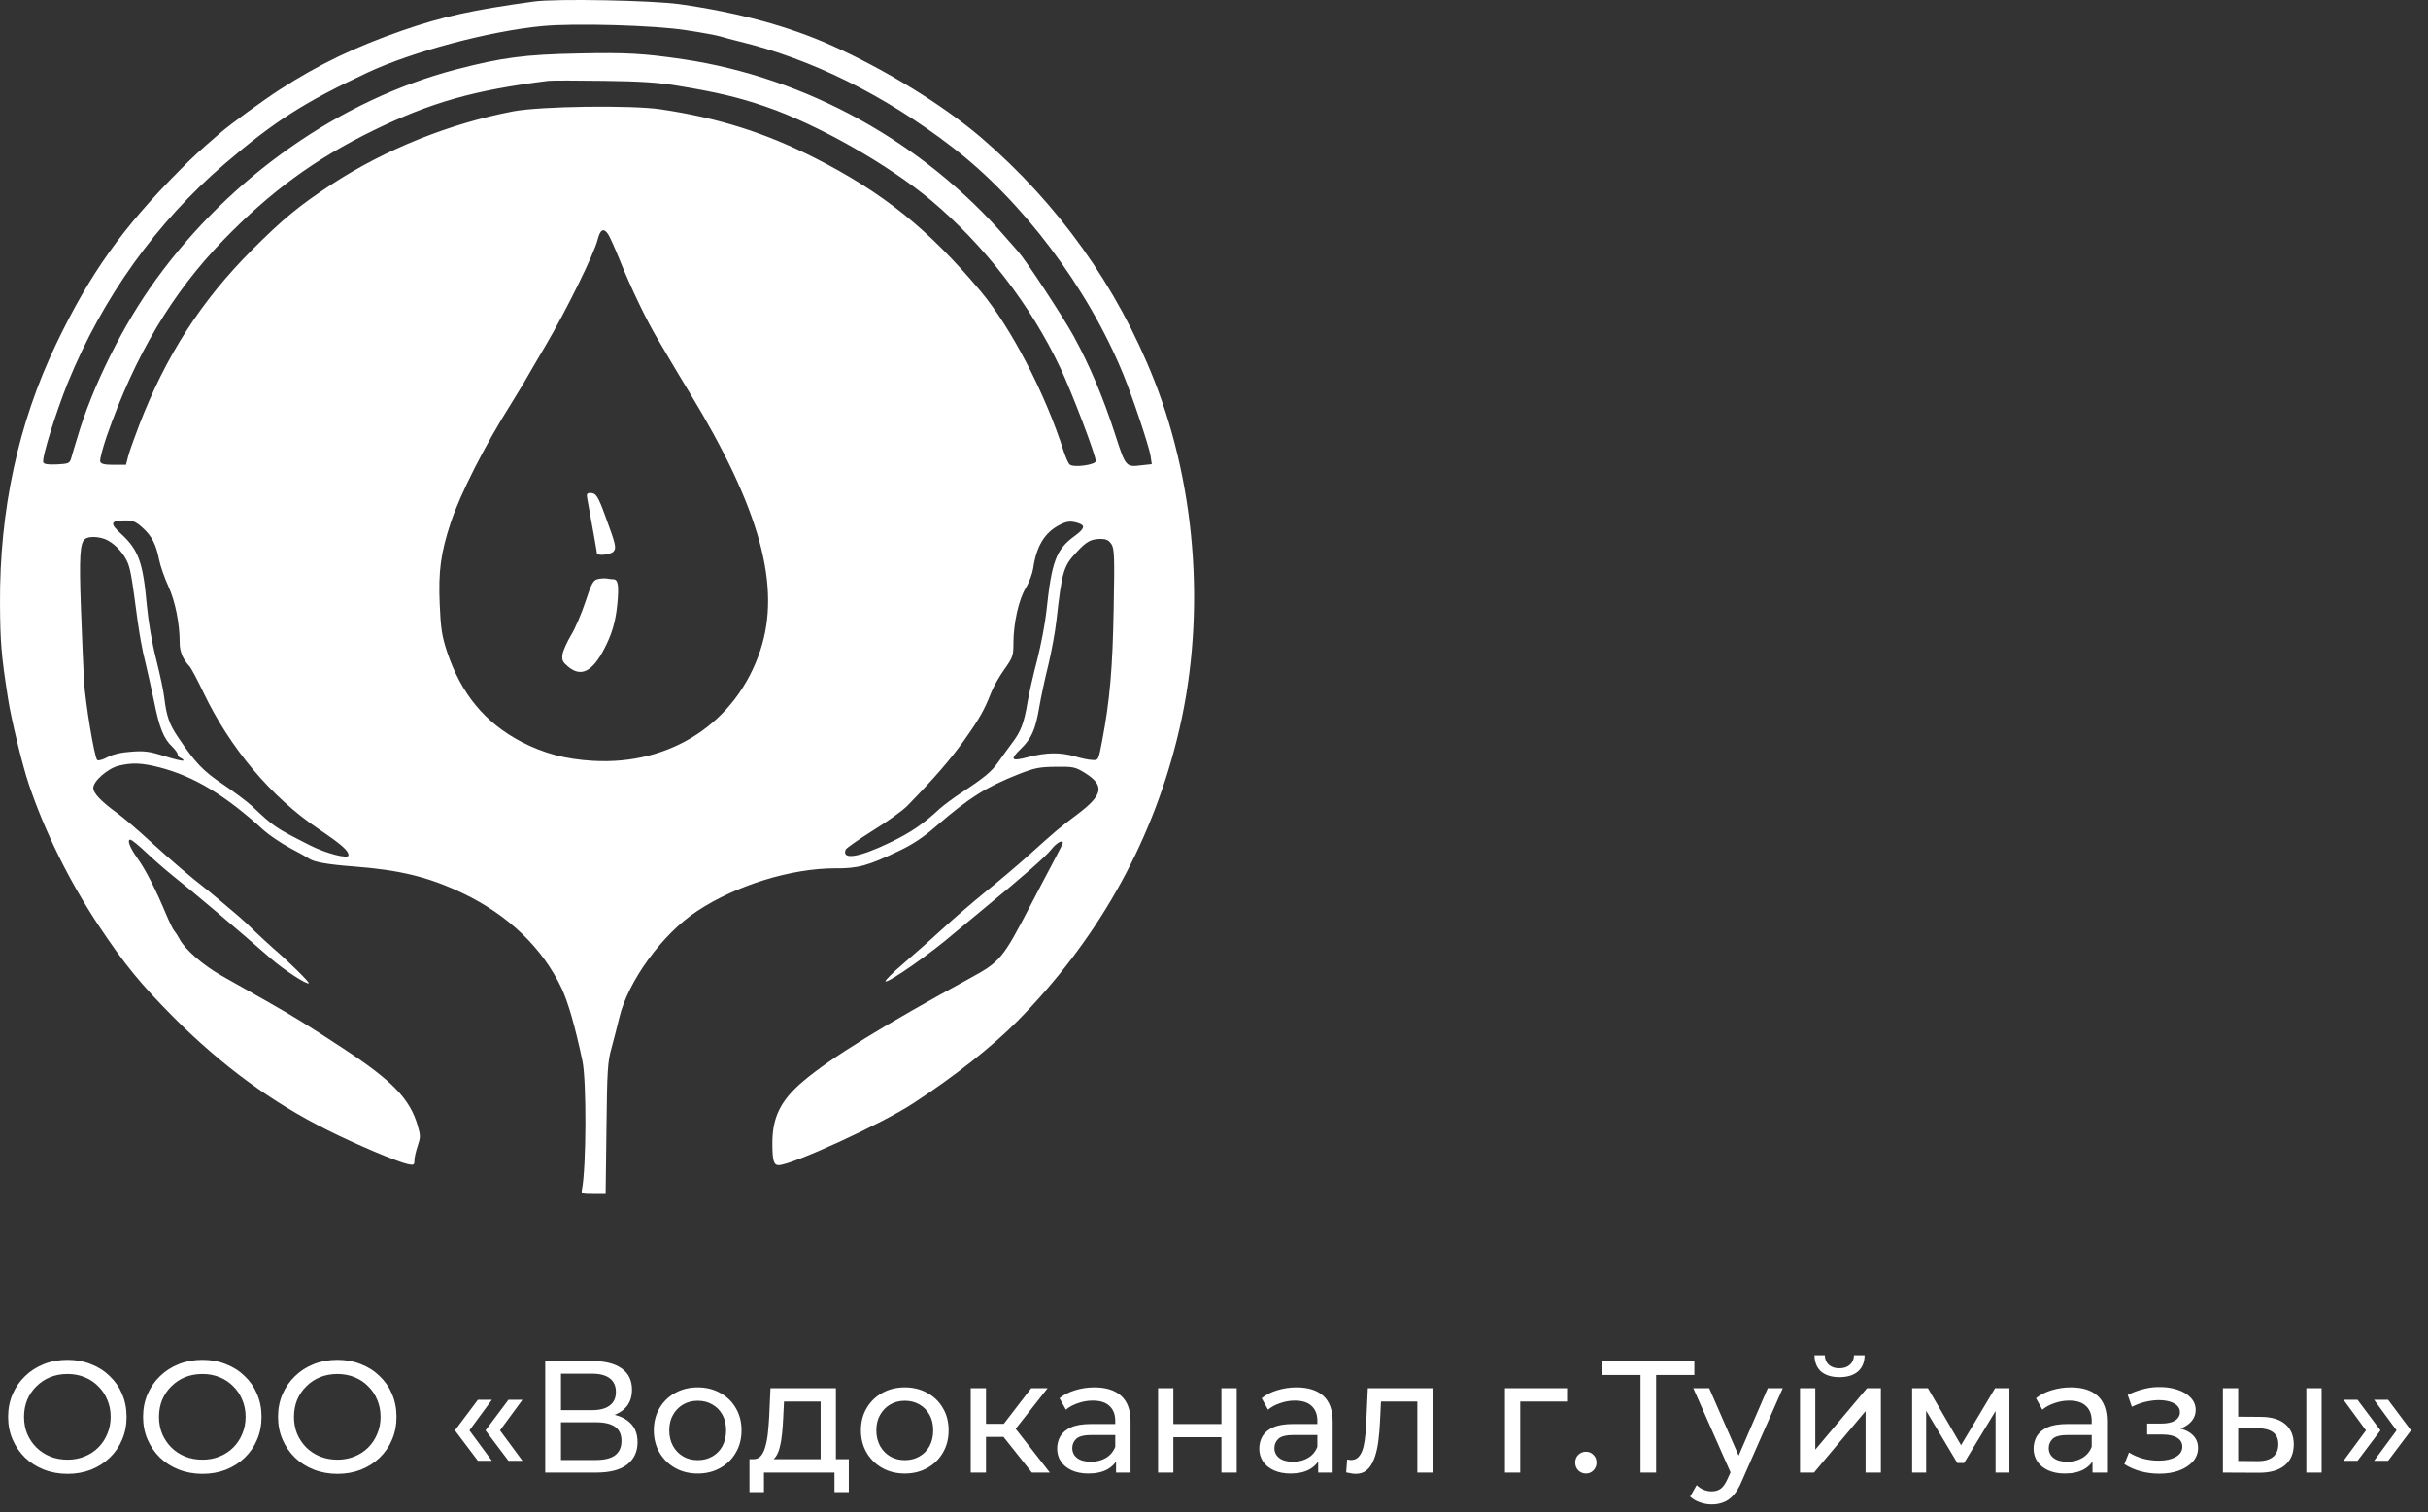 <?xml version="1.0" encoding="UTF-8"?> <svg xmlns="http://www.w3.org/2000/svg" width="183" height="114" viewBox="0 0 183 114" fill="none"><rect x="0" y="0" width="183" height="114" fill="#333333" stroke="none"/> <path d="M5.088 111.096C4.448 111.096 3.852 110.988 3.3 110.772C2.756 110.556 2.284 110.256 1.884 109.872C1.484 109.48 1.172 109.024 0.948 108.504C0.724 107.984 0.612 107.416 0.612 106.8C0.612 106.184 0.724 105.616 0.948 105.096C1.172 104.576 1.484 104.124 1.884 103.74C2.284 103.348 2.756 103.044 3.3 102.828C3.844 102.612 4.44 102.504 5.088 102.504C5.728 102.504 6.316 102.612 6.852 102.828C7.396 103.036 7.868 103.336 8.268 103.728C8.676 104.112 8.988 104.564 9.204 105.084C9.428 105.604 9.54 106.176 9.54 106.8C9.54 107.424 9.428 107.996 9.204 108.516C8.988 109.036 8.676 109.492 8.268 109.884C7.868 110.268 7.396 110.568 6.852 110.784C6.316 110.992 5.728 111.096 5.088 111.096ZM5.088 110.028C5.552 110.028 5.98 109.948 6.372 109.788C6.772 109.628 7.116 109.404 7.404 109.116C7.7 108.82 7.928 108.476 8.088 108.084C8.256 107.692 8.34 107.264 8.34 106.8C8.34 106.336 8.256 105.908 8.088 105.516C7.928 105.124 7.7 104.784 7.404 104.496C7.116 104.2 6.772 103.972 6.372 103.812C5.98 103.652 5.552 103.572 5.088 103.572C4.616 103.572 4.18 103.652 3.78 103.812C3.388 103.972 3.044 104.2 2.748 104.496C2.452 104.784 2.22 105.124 2.052 105.516C1.892 105.908 1.812 106.336 1.812 106.8C1.812 107.264 1.892 107.692 2.052 108.084C2.22 108.476 2.452 108.82 2.748 109.116C3.044 109.404 3.388 109.628 3.78 109.788C4.18 109.948 4.616 110.028 5.088 110.028ZM15.26 111.096C14.62 111.096 14.024 110.988 13.472 110.772C12.928 110.556 12.456 110.256 12.056 109.872C11.656 109.48 11.344 109.024 11.12 108.504C10.896 107.984 10.784 107.416 10.784 106.8C10.784 106.184 10.896 105.616 11.12 105.096C11.344 104.576 11.656 104.124 12.056 103.74C12.456 103.348 12.928 103.044 13.472 102.828C14.016 102.612 14.612 102.504 15.26 102.504C15.9 102.504 16.488 102.612 17.024 102.828C17.568 103.036 18.04 103.336 18.44 103.728C18.848 104.112 19.16 104.564 19.376 105.084C19.6 105.604 19.712 106.176 19.712 106.8C19.712 107.424 19.6 107.996 19.376 108.516C19.16 109.036 18.848 109.492 18.44 109.884C18.04 110.268 17.568 110.568 17.024 110.784C16.488 110.992 15.9 111.096 15.26 111.096ZM15.26 110.028C15.724 110.028 16.152 109.948 16.544 109.788C16.944 109.628 17.288 109.404 17.576 109.116C17.872 108.82 18.1 108.476 18.26 108.084C18.428 107.692 18.512 107.264 18.512 106.8C18.512 106.336 18.428 105.908 18.26 105.516C18.1 105.124 17.872 104.784 17.576 104.496C17.288 104.2 16.944 103.972 16.544 103.812C16.152 103.652 15.724 103.572 15.26 103.572C14.788 103.572 14.352 103.652 13.952 103.812C13.56 103.972 13.216 104.2 12.92 104.496C12.624 104.784 12.392 105.124 12.224 105.516C12.064 105.908 11.984 106.336 11.984 106.8C11.984 107.264 12.064 107.692 12.224 108.084C12.392 108.476 12.624 108.82 12.92 109.116C13.216 109.404 13.56 109.628 13.952 109.788C14.352 109.948 14.788 110.028 15.26 110.028ZM25.432 111.096C24.792 111.096 24.196 110.988 23.644 110.772C23.1 110.556 22.628 110.256 22.228 109.872C21.828 109.48 21.516 109.024 21.292 108.504C21.068 107.984 20.956 107.416 20.956 106.8C20.956 106.184 21.068 105.616 21.292 105.096C21.516 104.576 21.828 104.124 22.228 103.74C22.628 103.348 23.1 103.044 23.644 102.828C24.188 102.612 24.784 102.504 25.432 102.504C26.072 102.504 26.66 102.612 27.196 102.828C27.74 103.036 28.212 103.336 28.612 103.728C29.02 104.112 29.332 104.564 29.548 105.084C29.772 105.604 29.884 106.176 29.884 106.8C29.884 107.424 29.772 107.996 29.548 108.516C29.332 109.036 29.02 109.492 28.612 109.884C28.212 110.268 27.74 110.568 27.196 110.784C26.66 110.992 26.072 111.096 25.432 111.096ZM25.432 110.028C25.896 110.028 26.324 109.948 26.716 109.788C27.116 109.628 27.46 109.404 27.748 109.116C28.044 108.82 28.272 108.476 28.432 108.084C28.6 107.692 28.684 107.264 28.684 106.8C28.684 106.336 28.6 105.908 28.432 105.516C28.272 105.124 28.044 104.784 27.748 104.496C27.46 104.2 27.116 103.972 26.716 103.812C26.324 103.652 25.896 103.572 25.432 103.572C24.96 103.572 24.524 103.652 24.124 103.812C23.732 103.972 23.388 104.2 23.092 104.496C22.796 104.784 22.564 105.124 22.396 105.516C22.236 105.908 22.156 106.336 22.156 106.8C22.156 107.264 22.236 107.692 22.396 108.084C22.564 108.476 22.796 108.82 23.092 109.116C23.388 109.404 23.732 109.628 24.124 109.788C24.524 109.948 24.96 110.028 25.432 110.028ZM36.018 110.112L34.29 107.82L36.018 105.516H37.074L35.382 107.82L37.074 110.112H36.018ZM38.322 110.112L36.594 107.82L38.322 105.516H39.378L37.686 107.82L39.378 110.112H38.322ZM41.093 111V102.6H44.705C45.617 102.6 46.333 102.784 46.853 103.152C47.373 103.52 47.633 104.056 47.633 104.76C47.633 105.448 47.385 105.976 46.889 106.344C46.393 106.704 45.741 106.884 44.933 106.884L45.149 106.524C46.085 106.524 46.801 106.712 47.297 107.088C47.801 107.456 48.053 107.996 48.053 108.708C48.053 109.428 47.789 109.992 47.261 110.4C46.741 110.8 45.965 111 44.933 111H41.093ZM42.281 110.052H44.909C45.549 110.052 46.029 109.936 46.349 109.704C46.677 109.464 46.841 109.1 46.841 108.612C46.841 108.124 46.677 107.768 46.349 107.544C46.029 107.32 45.549 107.208 44.909 107.208H42.281V110.052ZM42.281 106.296H44.621C45.205 106.296 45.649 106.18 45.953 105.948C46.265 105.716 46.421 105.376 46.421 104.928C46.421 104.472 46.265 104.128 45.953 103.896C45.649 103.664 45.205 103.548 44.621 103.548H42.281V106.296ZM52.59 111.072C51.95 111.072 51.382 110.932 50.886 110.652C50.39 110.372 49.998 109.988 49.71 109.5C49.422 109.004 49.278 108.444 49.278 107.82C49.278 107.188 49.422 106.628 49.71 106.14C49.998 105.652 50.39 105.272 50.886 105C51.382 104.72 51.95 104.58 52.59 104.58C53.222 104.58 53.786 104.72 54.282 105C54.786 105.272 55.178 105.652 55.458 106.14C55.746 106.62 55.89 107.18 55.89 107.82C55.89 108.452 55.746 109.012 55.458 109.5C55.178 109.988 54.786 110.372 54.282 110.652C53.786 110.932 53.222 111.072 52.59 111.072ZM52.59 110.064C52.998 110.064 53.362 109.972 53.682 109.788C54.01 109.604 54.266 109.344 54.45 109.008C54.634 108.664 54.726 108.268 54.726 107.82C54.726 107.364 54.634 106.972 54.45 106.644C54.266 106.308 54.01 106.048 53.682 105.864C53.362 105.68 52.998 105.588 52.59 105.588C52.182 105.588 51.818 105.68 51.498 105.864C51.178 106.048 50.922 106.308 50.73 106.644C50.538 106.972 50.442 107.364 50.442 107.82C50.442 108.268 50.538 108.664 50.73 109.008C50.922 109.344 51.178 109.604 51.498 109.788C51.818 109.972 52.182 110.064 52.59 110.064ZM61.851 110.46V105.648H59.091L59.031 106.872C59.015 107.272 58.987 107.66 58.947 108.036C58.915 108.404 58.859 108.744 58.779 109.056C58.707 109.368 58.599 109.624 58.455 109.824C58.311 110.024 58.119 110.148 57.879 110.196L56.739 109.992C56.987 110 57.187 109.92 57.339 109.752C57.491 109.576 57.607 109.336 57.687 109.032C57.775 108.728 57.839 108.384 57.879 108C57.919 107.608 57.951 107.204 57.975 106.788L58.071 104.64H63.003V110.46H61.851ZM56.487 112.476V109.992H63.975V112.476H62.895V111H57.579V112.476H56.487ZM68.199 111.072C67.559 111.072 66.991 110.932 66.495 110.652C65.999 110.372 65.607 109.988 65.319 109.5C65.031 109.004 64.887 108.444 64.887 107.82C64.887 107.188 65.031 106.628 65.319 106.14C65.607 105.652 65.999 105.272 66.495 105C66.991 104.72 67.559 104.58 68.199 104.58C68.831 104.58 69.395 104.72 69.891 105C70.395 105.272 70.787 105.652 71.067 106.14C71.355 106.62 71.499 107.18 71.499 107.82C71.499 108.452 71.355 109.012 71.067 109.5C70.787 109.988 70.395 110.372 69.891 110.652C69.395 110.932 68.831 111.072 68.199 111.072ZM68.199 110.064C68.607 110.064 68.971 109.972 69.291 109.788C69.619 109.604 69.875 109.344 70.059 109.008C70.243 108.664 70.335 108.268 70.335 107.82C70.335 107.364 70.243 106.972 70.059 106.644C69.875 106.308 69.619 106.048 69.291 105.864C68.971 105.68 68.607 105.588 68.199 105.588C67.791 105.588 67.427 105.68 67.107 105.864C66.787 106.048 66.531 106.308 66.339 106.644C66.147 106.972 66.051 107.364 66.051 107.82C66.051 108.268 66.147 108.664 66.339 109.008C66.531 109.344 66.787 109.604 67.107 109.788C67.427 109.972 67.791 110.064 68.199 110.064ZM77.771 111L75.311 107.904L76.259 107.328L79.127 111H77.771ZM73.163 111V104.64H74.315V111H73.163ZM73.967 108.312V107.328H76.067V108.312H73.967ZM76.355 107.952L75.287 107.808L77.723 104.64H78.959L76.355 107.952ZM84.118 111V109.656L84.058 109.404V107.112C84.058 106.624 83.914 106.248 83.626 105.984C83.346 105.712 82.922 105.576 82.354 105.576C81.978 105.576 81.61 105.64 81.25 105.768C80.89 105.888 80.586 106.052 80.338 106.26L79.858 105.396C80.186 105.132 80.578 104.932 81.034 104.796C81.498 104.652 81.982 104.58 82.486 104.58C83.358 104.58 84.03 104.792 84.502 105.216C84.974 105.64 85.21 106.288 85.21 107.16V111H84.118ZM82.03 111.072C81.558 111.072 81.142 110.992 80.782 110.832C80.43 110.672 80.158 110.452 79.966 110.172C79.774 109.884 79.678 109.56 79.678 109.2C79.678 108.856 79.758 108.544 79.918 108.264C80.086 107.984 80.354 107.76 80.722 107.592C81.098 107.424 81.602 107.34 82.234 107.34H84.25V108.168H82.282C81.706 108.168 81.318 108.264 81.118 108.456C80.918 108.648 80.818 108.88 80.818 109.152C80.818 109.464 80.942 109.716 81.19 109.908C81.438 110.092 81.782 110.184 82.222 110.184C82.654 110.184 83.03 110.088 83.35 109.896C83.678 109.704 83.914 109.424 84.058 109.056L84.286 109.848C84.134 110.224 83.866 110.524 83.482 110.748C83.098 110.964 82.614 111.072 82.03 111.072ZM87.284 111V104.64H88.436V107.34H92.06V104.64H93.212V111H92.06V108.336H88.436V111H87.284ZM99.352 111V109.656L99.292 109.404V107.112C99.292 106.624 99.148 106.248 98.86 105.984C98.58 105.712 98.156 105.576 97.588 105.576C97.212 105.576 96.844 105.64 96.484 105.768C96.124 105.888 95.82 106.052 95.572 106.26L95.092 105.396C95.42 105.132 95.812 104.932 96.268 104.796C96.732 104.652 97.216 104.58 97.72 104.58C98.592 104.58 99.264 104.792 99.736 105.216C100.208 105.64 100.444 106.288 100.444 107.16V111H99.352ZM97.264 111.072C96.792 111.072 96.376 110.992 96.016 110.832C95.664 110.672 95.392 110.452 95.2 110.172C95.008 109.884 94.912 109.56 94.912 109.2C94.912 108.856 94.992 108.544 95.152 108.264C95.32 107.984 95.588 107.76 95.956 107.592C96.332 107.424 96.836 107.34 97.468 107.34H99.484V108.168H97.516C96.94 108.168 96.552 108.264 96.352 108.456C96.152 108.648 96.052 108.88 96.052 109.152C96.052 109.464 96.176 109.716 96.424 109.908C96.672 110.092 97.016 110.184 97.456 110.184C97.888 110.184 98.264 110.088 98.584 109.896C98.912 109.704 99.148 109.424 99.292 109.056L99.52 109.848C99.368 110.224 99.1 110.524 98.716 110.748C98.332 110.964 97.848 111.072 97.264 111.072ZM101.462 110.988L101.534 110.016C101.59 110.024 101.642 110.032 101.69 110.04C101.738 110.048 101.782 110.052 101.822 110.052C102.078 110.052 102.278 109.964 102.422 109.788C102.574 109.612 102.686 109.38 102.758 109.092C102.83 108.796 102.882 108.464 102.914 108.096C102.946 107.728 102.97 107.36 102.986 106.992L103.094 104.64H107.978V111H106.826V105.312L107.102 105.648H103.838L104.102 105.3L104.018 107.064C103.994 107.624 103.95 108.148 103.886 108.636C103.822 109.124 103.722 109.552 103.586 109.92C103.458 110.288 103.278 110.576 103.046 110.784C102.822 110.992 102.53 111.096 102.17 111.096C102.066 111.096 101.954 111.084 101.834 111.06C101.722 111.044 101.598 111.02 101.462 110.988ZM113.429 111V104.64H118.109V105.648H114.305L114.581 105.384V111H113.429ZM119.54 111.072C119.316 111.072 119.124 110.996 118.964 110.844C118.804 110.684 118.724 110.484 118.724 110.244C118.724 110.004 118.804 109.808 118.964 109.656C119.124 109.504 119.316 109.428 119.54 109.428C119.756 109.428 119.94 109.504 120.092 109.656C120.252 109.808 120.332 110.004 120.332 110.244C120.332 110.484 120.252 110.684 120.092 110.844C119.94 110.996 119.756 111.072 119.54 111.072ZM123.648 111V103.332L123.948 103.644H120.78V102.6H127.704V103.644H124.536L124.824 103.332V111H123.648ZM129.016 113.4C128.712 113.4 128.416 113.348 128.128 113.244C127.84 113.148 127.592 113.004 127.384 112.812L127.876 111.948C128.036 112.1 128.212 112.216 128.404 112.296C128.596 112.376 128.8 112.416 129.016 112.416C129.296 112.416 129.528 112.344 129.712 112.2C129.896 112.056 130.068 111.8 130.228 111.432L130.624 110.556L130.744 110.412L133.24 104.64H134.368L131.284 111.636C131.1 112.084 130.892 112.436 130.66 112.692C130.436 112.948 130.188 113.128 129.916 113.232C129.644 113.344 129.344 113.4 129.016 113.4ZM130.528 111.204L127.624 104.64H128.824L131.296 110.304L130.528 111.204ZM135.667 111V104.64H136.819V109.272L140.719 104.64H141.763V111H140.611V106.368L136.723 111H135.667ZM138.643 103.812C138.059 103.812 137.599 103.672 137.263 103.392C136.935 103.104 136.767 102.692 136.759 102.156H137.539C137.547 102.46 137.647 102.7 137.839 102.876C138.039 103.052 138.303 103.14 138.631 103.14C138.959 103.14 139.223 103.052 139.423 102.876C139.623 102.7 139.727 102.46 139.735 102.156H140.539C140.531 102.692 140.359 103.104 140.023 103.392C139.687 103.672 139.227 103.812 138.643 103.812ZM144.119 111V104.64H145.307L148.043 109.344H147.563L150.371 104.64H151.451V111H150.407V105.936L150.599 106.044L148.031 110.28H147.527L144.947 105.96L145.175 105.912V111H144.119ZM157.714 111V109.656L157.654 109.404V107.112C157.654 106.624 157.51 106.248 157.222 105.984C156.942 105.712 156.518 105.576 155.95 105.576C155.574 105.576 155.206 105.64 154.846 105.768C154.486 105.888 154.182 106.052 153.934 106.26L153.454 105.396C153.782 105.132 154.174 104.932 154.63 104.796C155.094 104.652 155.578 104.58 156.082 104.58C156.954 104.58 157.626 104.792 158.098 105.216C158.57 105.64 158.806 106.288 158.806 107.16V111H157.714ZM155.626 111.072C155.154 111.072 154.738 110.992 154.378 110.832C154.026 110.672 153.754 110.452 153.562 110.172C153.37 109.884 153.274 109.56 153.274 109.2C153.274 108.856 153.354 108.544 153.514 108.264C153.682 107.984 153.95 107.76 154.318 107.592C154.694 107.424 155.198 107.34 155.83 107.34H157.846V108.168H155.878C155.302 108.168 154.914 108.264 154.714 108.456C154.514 108.648 154.414 108.88 154.414 109.152C154.414 109.464 154.538 109.716 154.786 109.908C155.034 110.092 155.378 110.184 155.818 110.184C156.25 110.184 156.626 110.088 156.946 109.896C157.274 109.704 157.51 109.424 157.654 109.056L157.882 109.848C157.73 110.224 157.462 110.524 157.078 110.748C156.694 110.964 156.21 111.072 155.626 111.072ZM162.755 111.084C162.275 111.084 161.803 111.024 161.339 110.904C160.883 110.776 160.475 110.596 160.115 110.364L160.463 109.488C160.767 109.68 161.115 109.832 161.507 109.944C161.899 110.048 162.295 110.1 162.695 110.1C163.063 110.1 163.379 110.056 163.643 109.968C163.915 109.88 164.123 109.76 164.267 109.608C164.411 109.448 164.483 109.264 164.483 109.056C164.483 108.76 164.351 108.532 164.087 108.372C163.823 108.212 163.455 108.132 162.983 108.132H161.831V107.304H162.911C163.191 107.304 163.435 107.272 163.643 107.208C163.851 107.144 164.011 107.048 164.123 106.92C164.243 106.784 164.303 106.628 164.303 106.452C164.303 106.26 164.235 106.096 164.099 105.96C163.963 105.824 163.771 105.72 163.523 105.648C163.283 105.576 162.999 105.54 162.671 105.54C162.351 105.548 162.023 105.592 161.687 105.672C161.359 105.752 161.023 105.876 160.679 106.044L160.367 105.144C160.751 104.96 161.127 104.82 161.495 104.724C161.871 104.62 162.243 104.564 162.611 104.556C163.163 104.54 163.655 104.604 164.087 104.748C164.519 104.884 164.859 105.084 165.107 105.348C165.363 105.612 165.491 105.924 165.491 106.284C165.491 106.588 165.395 106.86 165.203 107.1C165.011 107.332 164.755 107.516 164.435 107.652C164.115 107.788 163.747 107.856 163.331 107.856L163.379 107.58C164.091 107.58 164.651 107.72 165.059 108C165.467 108.28 165.671 108.66 165.671 109.14C165.671 109.524 165.543 109.864 165.287 110.16C165.031 110.448 164.683 110.676 164.243 110.844C163.811 111.004 163.315 111.084 162.755 111.084ZM173.83 111V104.64H174.982V111H173.83ZM170.41 106.8C171.218 106.808 171.83 106.992 172.246 107.352C172.67 107.712 172.882 108.22 172.882 108.876C172.882 109.564 172.65 110.096 172.186 110.472C171.73 110.84 171.074 111.02 170.218 111.012L167.542 111V104.64H168.694V106.788L170.41 106.8ZM170.134 110.136C170.646 110.144 171.038 110.04 171.31 109.824C171.582 109.608 171.718 109.288 171.718 108.864C171.718 108.448 171.582 108.144 171.31 107.952C171.046 107.76 170.654 107.66 170.134 107.652L168.694 107.628V110.124L170.134 110.136ZM177.69 110.112H176.634L178.326 107.82L176.634 105.516H177.69L179.418 107.82L177.69 110.112ZM179.994 110.112H178.938L180.63 107.82L178.938 105.516H179.994L181.722 107.82L179.994 110.112Z" fill="white"></path> <path d="M40.232 0.117C35.593 0.754 33.359 1.25 30.349 2.291C26.811 3.517 24.019 4.853 21.071 6.762C19.845 7.554 17.347 9.371 16.618 10.007C15.035 11.374 14.601 11.762 13.546 12.833C9.233 17.165 6.766 20.643 4.237 25.922C1.382 31.869 -0.045 38.468 0.001 45.517C0.017 48.373 0.094 49.398 0.606 52.659C0.839 54.18 1.677 57.643 2.158 59.071C3.352 62.642 5.214 66.415 7.417 69.738C9.388 72.703 10.598 74.178 13.143 76.74C16.758 80.358 20.512 83.106 24.686 85.187C26.997 86.336 29.868 87.547 30.737 87.749C31.187 87.842 31.233 87.811 31.233 87.485C31.233 87.267 31.342 86.786 31.481 86.382C31.699 85.73 31.699 85.591 31.481 84.845C30.892 82.827 29.589 81.476 25.88 79.038C23.041 77.175 22.219 76.678 20.047 75.436C18.992 74.846 17.487 73.992 16.695 73.542C15.252 72.719 13.934 71.555 13.53 70.778C13.406 70.545 13.236 70.281 13.143 70.173C13.034 70.064 12.739 69.443 12.46 68.775C11.746 67.067 10.986 65.577 10.381 64.723C9.776 63.884 9.558 63.294 9.822 63.294C9.931 63.294 10.474 63.745 11.032 64.272C11.607 64.816 12.568 65.654 13.158 66.12C14.554 67.223 17.875 70.033 20.45 72.284C21.443 73.138 23.134 74.241 23.274 74.116C23.336 74.039 21.784 72.502 20.605 71.492C20.186 71.12 19.566 70.545 19.209 70.204C18.868 69.862 18.34 69.365 18.045 69.117C17.285 68.465 15.703 67.129 15.408 66.912C14.43 66.167 12.894 64.847 11.358 63.45C10.381 62.549 9.233 61.571 8.814 61.276C7.635 60.422 7.029 59.785 7.029 59.397C7.029 58.885 8.1 57.938 8.938 57.72C9.946 57.472 10.691 57.503 12.025 57.845C14.616 58.512 16.99 59.941 19.907 62.611C20.295 62.953 21.164 63.543 21.846 63.915C22.529 64.272 23.165 64.63 23.243 64.692C23.615 64.971 24.639 65.158 26.656 65.313C30.132 65.577 32.304 66.105 34.879 67.331C38.293 68.962 40.884 71.446 42.327 74.489C42.823 75.56 43.335 77.315 43.894 79.954C44.219 81.476 44.188 88.044 43.862 89.658C43.8 89.984 43.847 90 44.716 90H45.647L45.709 85.063C45.755 80.653 45.802 80.016 46.097 78.976C46.267 78.34 46.531 77.33 46.671 76.74C47.307 73.992 49.929 70.39 52.535 68.682C55.483 66.726 59.642 65.453 62.931 65.453C64.668 65.468 65.398 65.266 67.74 64.148C68.795 63.651 69.618 63.108 70.657 62.192C73.062 60.127 74.303 59.335 76.77 58.357C77.996 57.876 78.337 57.813 79.579 57.798C80.882 57.782 81.037 57.813 81.751 58.248C83.287 59.211 83.162 59.91 81.177 61.4C79.78 62.456 79.718 62.502 77.422 64.567C76.584 65.313 75.157 66.524 74.241 67.254C73.326 67.999 71.914 69.21 71.107 69.955C70.3 70.701 68.951 71.896 68.113 72.61C67.275 73.325 66.654 73.946 66.747 73.977C67.011 74.07 70.3 71.756 71.883 70.374C72.1 70.188 73.078 69.381 74.055 68.573C77.205 65.981 78.787 64.599 79.253 64.009C79.641 63.527 80.106 63.263 80.106 63.543C80.106 63.589 79.811 64.164 79.47 64.816C79.113 65.468 78.275 67.098 77.577 68.418C75.591 72.238 75.374 72.502 73.124 73.728C66.577 77.299 62.651 79.721 60.588 81.46C58.835 82.92 58.199 84.224 58.214 86.227C58.214 87.469 58.323 87.826 58.679 87.826C59.688 87.826 66.515 84.69 68.826 83.168C71.96 81.119 74.753 78.914 76.662 76.989C82.62 70.949 86.684 63.807 88.701 55.748C90.905 47.007 90.284 37.039 86.995 28.67C84.202 21.59 79.765 15.364 73.962 10.38C71.092 7.927 66.732 5.241 62.636 3.409C59.44 1.98 55.623 0.94 51.248 0.319C49.184 0.024 41.83 -0.116 40.232 0.117ZM51.713 2.275C52.861 2.446 54.025 2.663 54.273 2.741C54.537 2.819 55.158 2.989 55.67 3.114C61.147 4.433 66.67 7.166 71.759 11.079C77.065 15.147 81.999 21.699 84.668 28.235C85.412 30.068 86.591 33.608 86.716 34.353L86.809 34.989L86.079 35.067C84.838 35.222 84.854 35.238 84.016 32.645C83.116 29.881 82.123 27.537 80.928 25.348C80.106 23.857 77.329 19.618 76.739 18.966C76.584 18.795 76.196 18.329 75.855 17.957C69.618 10.737 60.79 5.846 51.48 4.464C48.517 4.03 47.229 3.952 43.614 4.03C39.534 4.107 37.827 4.34 34.352 5.241C25.648 7.523 17.378 13.315 11.762 21.062C9.279 24.462 6.936 29.183 5.819 33.018C5.618 33.654 5.416 34.353 5.354 34.57C5.245 34.927 5.152 34.959 4.299 35.005C3.616 35.036 3.321 34.989 3.259 34.85C3.135 34.524 4.206 31.092 5.121 28.826C7.728 22.444 11.793 16.761 16.897 12.383C20.683 9.138 22.901 7.725 27.696 5.474C31.047 3.905 36.834 2.353 40.868 1.965C43.319 1.732 49.308 1.902 51.713 2.275ZM51.015 6.452C53.978 6.933 55.732 7.352 57.702 8.035C61.581 9.355 66.98 12.414 70.192 15.116C74.195 18.485 77.701 23.019 79.92 27.739C80.82 29.648 82.588 34.306 82.588 34.757C82.588 35.036 80.928 35.269 80.633 35.021C80.525 34.943 80.339 34.508 80.184 34.058C78.787 29.648 76.181 24.649 73.869 21.901C69.959 17.258 66.577 14.541 61.472 11.933C57.687 10.007 54.165 8.889 49.774 8.237C47.555 7.911 40.728 8.004 38.681 8.393C33.886 9.309 29.046 11.249 24.981 13.905C22.545 15.504 21.334 16.497 18.961 18.873C15.159 22.692 12.491 26.823 10.474 32.086C10.133 32.987 9.76 34.011 9.667 34.368L9.496 35.036H8.565C7.883 35.036 7.619 34.974 7.557 34.803C7.495 34.679 7.728 33.825 8.038 32.893C10.179 26.776 12.972 22.087 16.835 18.097C20.372 14.448 23.724 11.995 28.13 9.837C32.49 7.709 35.733 6.793 41.318 6.095C41.613 6.064 43.506 6.064 45.507 6.095C48.176 6.126 49.65 6.219 51.015 6.452ZM45.849 17.677C45.973 17.879 46.345 18.702 46.671 19.51C47.54 21.683 48.765 24.23 49.619 25.642C50.022 26.326 50.472 27.087 50.627 27.351C50.767 27.599 51.387 28.624 51.977 29.602C57.299 38.359 58.897 44.228 57.299 49.041C55.499 54.46 50.565 57.705 44.669 57.348C42.606 57.224 40.992 56.789 39.332 55.935C36.555 54.491 34.74 52.286 33.685 49.103C33.297 47.908 33.219 47.349 33.142 45.563C33.033 43.048 33.219 41.697 33.964 39.415C34.678 37.256 36.555 33.545 38.556 30.378C38.898 29.819 39.301 29.151 39.456 28.903C39.596 28.639 40.341 27.381 41.085 26.108C42.683 23.407 44.778 19.137 45.042 18.066C45.243 17.274 45.507 17.149 45.849 17.677ZM10.738 39.772C11.451 40.408 11.762 41.045 11.994 42.194C12.087 42.66 12.398 43.56 12.693 44.197C13.22 45.361 13.546 47.023 13.546 48.482C13.546 49.134 13.794 49.709 14.291 50.237C14.399 50.345 14.88 51.246 15.346 52.224C17.332 56.385 20.45 60.096 23.988 62.471C25.756 63.667 26.268 64.117 26.268 64.474C26.268 64.769 24.577 64.335 23.352 63.714C20.698 62.363 20.698 62.363 18.976 60.748C18.588 60.391 17.611 59.661 16.804 59.118C15.315 58.124 14.694 57.472 13.437 55.593C12.77 54.615 12.553 54.01 12.382 52.597C12.336 52.131 12.056 50.827 11.777 49.724C11.451 48.451 11.188 46.898 11.063 45.594C10.784 42.411 10.443 41.464 9.155 40.269C8.24 39.446 8.302 39.228 9.465 39.228C10.008 39.228 10.241 39.321 10.738 39.772ZM81.316 39.446C81.813 39.616 81.735 39.865 80.99 40.408C79.594 41.433 79.268 42.287 78.865 46.106C78.772 46.976 78.461 48.591 78.182 49.709C77.887 50.811 77.561 52.255 77.453 52.892C77.189 54.506 76.941 55.158 76.243 56.059C75.917 56.494 75.467 57.13 75.219 57.472C74.738 58.155 74.226 58.59 72.504 59.723C71.868 60.142 71.138 60.686 70.874 60.919C69.602 62.099 68.671 62.751 67.011 63.543C64.746 64.63 63.427 64.847 63.737 64.04C63.784 63.931 64.715 63.279 65.801 62.596C66.887 61.928 68.051 61.09 68.392 60.733C70.394 58.683 71.619 57.27 72.628 55.857C73.838 54.149 74.179 53.544 74.691 52.239C74.862 51.789 75.312 50.997 75.7 50.454C76.336 49.553 76.382 49.429 76.382 48.467C76.382 46.992 76.786 45.175 77.313 44.321C77.561 43.917 77.81 43.25 77.872 42.846C78.105 41.2 78.725 40.16 79.827 39.585C80.416 39.275 80.696 39.244 81.316 39.446ZM7.914 40.641C8.488 40.858 9.171 41.511 9.527 42.209C9.822 42.768 9.915 43.343 10.365 46.759C10.505 47.783 10.753 49.15 10.924 49.786C11.079 50.423 11.389 51.805 11.607 52.845C12.01 54.864 12.336 55.686 12.987 56.292C13.204 56.509 13.391 56.758 13.391 56.866C13.391 56.959 13.499 57.099 13.639 57.146C13.779 57.208 13.856 57.286 13.81 57.332C13.763 57.379 13.127 57.224 12.382 56.991C11.25 56.633 10.862 56.587 9.884 56.664C9.14 56.711 8.488 56.866 8.085 57.084C7.743 57.27 7.402 57.363 7.324 57.286C7.107 57.053 6.44 53 6.331 51.339C6.285 50.438 6.176 47.954 6.099 45.827C5.959 41.961 6.021 40.858 6.44 40.61C6.719 40.424 7.386 40.439 7.914 40.641ZM83.768 41.014C83.985 41.355 84.016 41.914 83.938 45.858C83.861 50.361 83.644 52.845 83.069 55.842C82.79 57.317 82.79 57.317 82.34 57.286C82.092 57.286 81.502 57.161 81.037 57.022C79.92 56.696 78.865 56.711 77.499 57.068C76.196 57.41 76.088 57.27 76.941 56.447C77.732 55.686 78.043 55.003 78.322 53.342C78.461 52.535 78.772 51.075 79.02 50.097C79.253 49.119 79.532 47.613 79.625 46.759C80.044 43.048 80.153 42.675 81.145 41.619C81.89 40.812 82.216 40.641 82.93 40.626C83.38 40.626 83.566 40.719 83.768 41.014Z" fill="white"></path> <path d="M44.26 37.579C44.57 39.272 44.989 41.6 44.989 41.694C44.989 41.927 46.044 41.818 46.245 41.569C46.478 41.29 46.401 41.026 45.609 38.868C45.066 37.377 44.911 37.16 44.492 37.16C44.229 37.16 44.197 37.238 44.26 37.579Z" fill="white"></path> <path d="M45.004 43.666C44.709 43.743 44.554 44.038 44.12 45.373C43.825 46.258 43.344 47.392 43.034 47.889C42.739 48.386 42.444 49.038 42.398 49.317C42.335 49.767 42.398 49.892 42.816 50.249C43.778 51.056 44.632 50.653 45.532 48.929C46.121 47.811 46.4 46.849 46.525 45.56C46.664 44.162 46.587 43.681 46.245 43.666C46.106 43.666 45.857 43.635 45.687 43.603C45.516 43.588 45.206 43.603 45.004 43.666Z" fill="white"></path> </svg> 